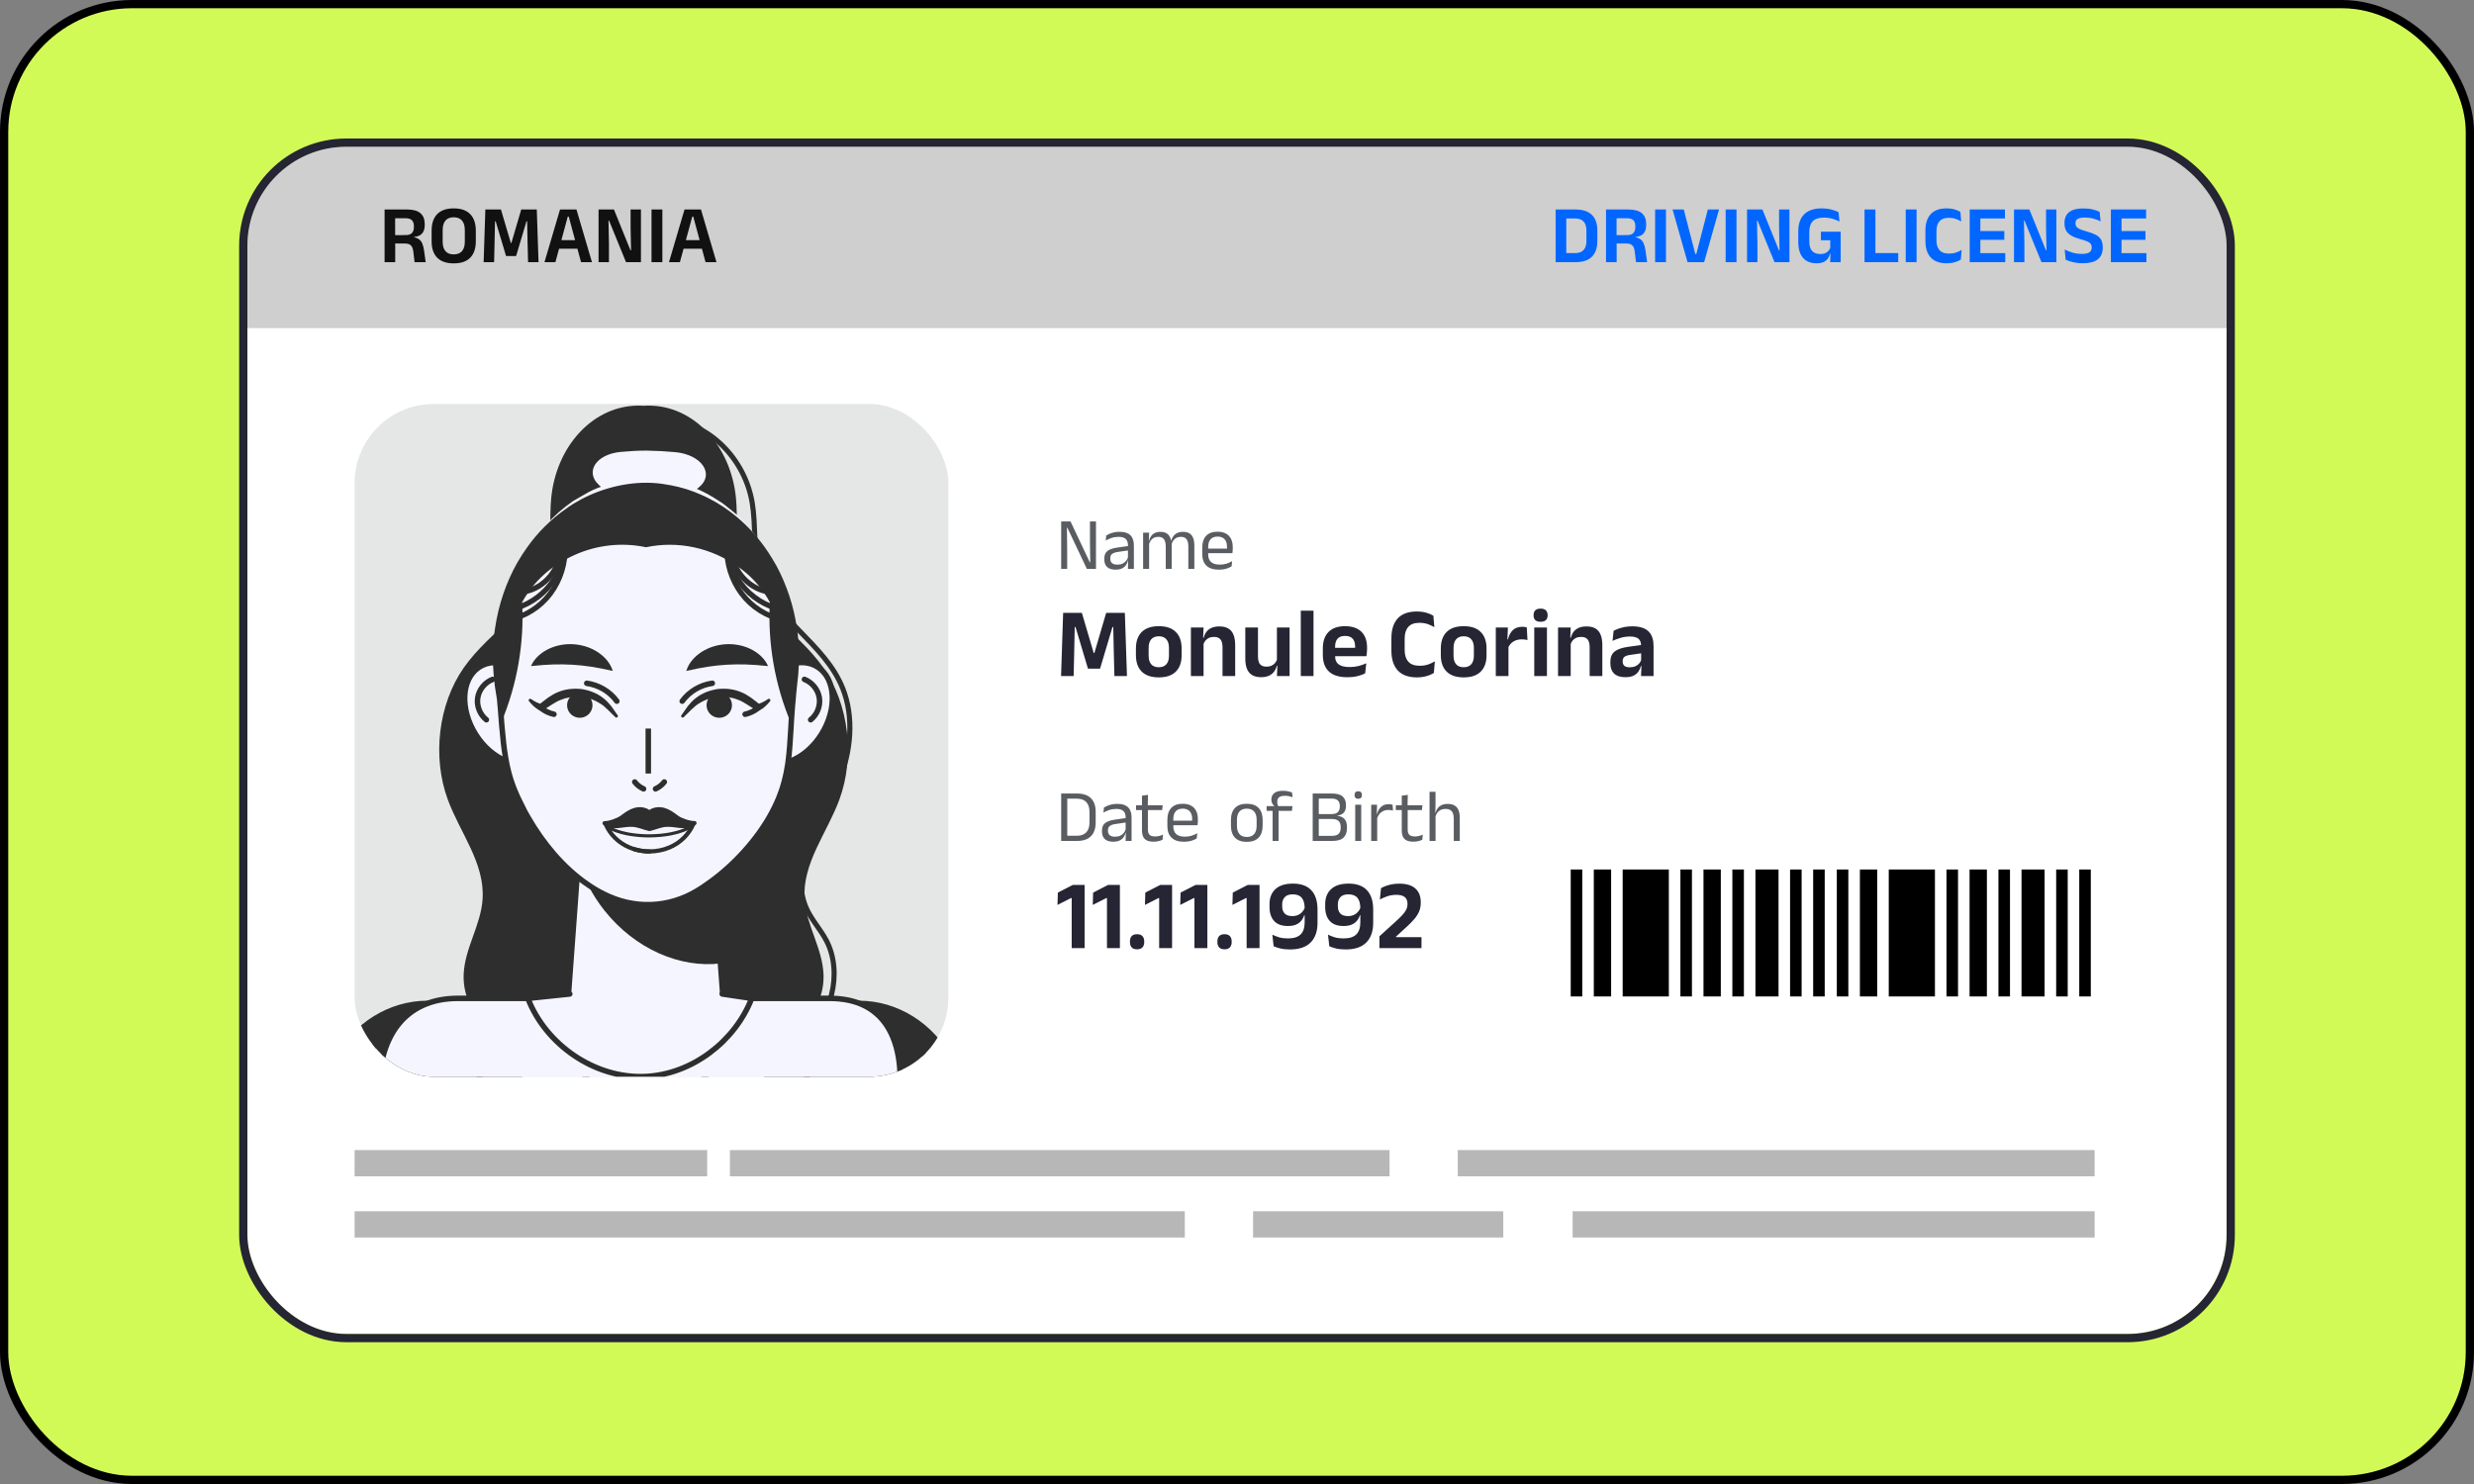 <svg width="300" height="180" viewBox="0 0 300 180" fill="none" xmlns="http://www.w3.org/2000/svg">
<rect x="0" y="0" width="300" height="180" fill="#808080" stroke="none"/>
<rect x="0.5" y="0.5" width="299" height="179" rx="15.5" fill="#D2FA57"/>
<rect x="0.5" y="0.5" width="299" height="179" rx="15.5" stroke="black"/>
<g clip-path="url(#clip0_24991_21860)">
<rect x="30" y="17.8" width="240" height="144" rx="12" fill="white"/>
<rect width="240" height="22" transform="translate(30 17.8)" fill="#CFCFCF"/>
<path d="M50.27 31.8L50.125 30.555C50.102 30.332 50.055 30.145 49.985 29.995C49.915 29.845 49.81 29.732 49.67 29.655C49.53 29.575 49.337 29.535 49.09 29.535L47.545 29.53V28.52L49.17 28.515C49.533 28.515 49.793 28.432 49.95 28.265C50.11 28.095 50.19 27.853 50.19 27.54V27.42C50.19 27.11 50.11 26.875 49.95 26.715C49.793 26.552 49.53 26.47 49.16 26.47H47.53V25.41H49.345C50.095 25.41 50.642 25.562 50.985 25.865C51.332 26.168 51.505 26.6 51.505 27.16V27.3C51.505 27.72 51.403 28.053 51.2 28.3C50.997 28.547 50.673 28.693 50.23 28.74V28.92L49.865 28.74C50.245 28.767 50.538 28.847 50.745 28.98C50.955 29.113 51.108 29.298 51.205 29.535C51.302 29.768 51.375 30.058 51.425 30.405L51.62 31.8H50.27ZM46.635 31.8V25.41H47.915V28.88L47.925 29.365V31.8H46.635ZM55.018 31.945C54.135 31.945 53.467 31.715 53.013 31.255C52.563 30.792 52.338 30.13 52.338 29.27V27.97C52.338 27.107 52.563 26.442 53.013 25.975C53.467 25.508 54.135 25.275 55.018 25.275C55.901 25.275 56.568 25.508 57.018 25.975C57.471 26.442 57.698 27.107 57.698 27.97V29.27C57.698 30.13 57.473 30.792 57.023 31.255C56.573 31.715 55.905 31.945 55.018 31.945ZM55.018 30.855C55.468 30.855 55.805 30.722 56.028 30.455C56.252 30.188 56.363 29.813 56.363 29.33V27.91C56.363 27.41 56.252 27.027 56.028 26.76C55.805 26.49 55.468 26.355 55.018 26.355C54.572 26.355 54.236 26.49 54.013 26.76C53.79 27.027 53.678 27.41 53.678 27.91V29.33C53.678 29.813 53.79 30.188 54.013 30.455C54.236 30.722 54.572 30.855 55.018 30.855ZM58.645 31.8L58.855 25.41H60.745L61.945 29.475H62.01L63.205 25.41H65.09L65.305 31.8H64.035L63.975 29.5L63.92 26.845H63.84L62.585 31.055H61.365L60.105 26.845H60.025L59.97 29.505L59.915 31.8H58.645ZM66.023 31.8L67.908 25.41H69.903L71.783 31.8H70.458L68.968 26.275H68.848L67.348 31.8H66.023ZM67.453 30.17V29.125H70.343V30.17H67.453ZM74.447 25.41L76.457 30.37H76.522L76.467 27.645V25.41H77.722V31.8H75.912L73.852 26.75H73.787L73.842 29.56V31.8H72.582V25.41H74.447ZM80.318 31.8H79.003V25.41H80.318V31.8ZM81.121 31.8L83.006 25.41H85.001L86.881 31.8H85.556L84.066 26.275H83.946L82.446 31.8H81.121ZM82.551 30.17V29.125H85.441V30.17H82.551Z" fill="#111111"/>
<g clip-path="url(#clip1_24991_21860)">
<rect x="43" y="49" width="72" height="81.6" rx="9.6" fill="#E5E6E6"/>
<path d="M99.863 81.016C96.642 76.393 91.069 73.665 89.728 67.932C89.156 65.488 89.489 62.889 89.24 60.372C88.638 54.287 84.435 49.511 79.175 49.214C79.073 49.209 78.969 49.205 78.865 49.203C78.591 49.196 78.317 49.203 78.042 49.219C77.767 49.203 77.492 49.196 77.218 49.203C77.115 49.205 77.012 49.209 76.908 49.214C71.649 49.511 67.446 54.287 66.844 60.372C66.594 62.889 66.928 65.488 66.356 67.932C65.015 73.665 59.442 76.393 56.22 81.016C53.159 85.409 52.391 91.787 54.298 96.98C55.788 101.041 58.812 104.679 58.518 109.077C58.307 112.238 56.361 114.998 56.224 118.165C56.041 122.391 59.46 126.105 63.108 126.401C66.755 126.697 89.329 126.697 92.976 126.401C96.623 126.105 100.043 122.391 99.86 118.165C99.722 114.998 97.777 112.238 97.566 109.077C97.272 104.679 100.296 101.041 101.786 96.98C103.692 91.787 102.924 85.409 99.863 81.016Z" fill="#2E2E2E"/>
<path d="M79.666 50.99C84.916 50.405 90.22 54.997 91.216 60.993C91.666 63.705 91.332 66.572 92.052 69.206C93.676 75.153 99.95 77.847 102.199 83.516C103.581 86.999 103.195 91.183 101.754 94.634C100.313 98.085 97.921 100.892 95.334 103.285" stroke="#2E2E2E" stroke-width="0.616" stroke-miterlimit="10" stroke-linecap="round" stroke-linejoin="round"/>
<path d="M84.405 69.504C92.569 78.128 97.316 90.924 97.097 103.712C97.061 105.811 96.914 108.009 97.675 109.914C98.293 111.46 99.443 112.633 100.209 114.089C102.264 117.995 100.797 123.783 97.244 125.787" stroke="#2E2E2E" stroke-width="0.616" stroke-miterlimit="10" stroke-linecap="round" stroke-linejoin="round"/>
<path d="M74.409 60.466L72.629 58.826C70.891 57.226 72.289 55.086 75.282 54.813C76.39 54.712 77.493 54.647 78.439 54.658C79.597 54.673 80.761 54.736 81.907 54.845C85.12 55.155 86.692 57.541 84.753 59.104L82.723 60.744C81.934 61.381 80.695 61.739 79.378 61.712L77.897 61.68C76.508 61.651 75.203 61.196 74.409 60.466Z" fill="#F5F5FF"/>
<path d="M65.622 64.386C66.486 63.273 67.521 62.27 68.64 61.401C68.924 61.179 69.216 60.967 69.51 60.763L70.443 60.225L71.38 59.688C71.7 59.522 72.029 59.374 72.362 59.233C73.7 58.696 75.107 58.295 76.552 58.126C77.995 57.949 79.472 57.964 80.912 58.248L80.88 58.245C82.043 58.426 83.113 58.73 84.175 59.156C85.226 59.577 86.217 60.123 87.159 60.749C87.651 61.032 88.07 61.396 88.508 61.744C88.943 62.092 89.388 62.43 89.771 62.838C90.554 63.63 91.278 64.475 91.89 65.394C91.147 64.577 90.373 63.796 89.524 63.103C89.106 62.751 88.657 62.437 88.208 62.124C87.761 61.811 87.323 61.475 86.836 61.236C85.9 60.698 84.914 60.231 83.903 59.848C82.897 59.485 81.815 59.209 80.788 59.05L80.756 59.045C78.055 58.565 75.218 58.93 72.617 59.877C72.29 59.992 71.965 60.114 71.648 60.256L70.715 60.72L69.779 61.187C69.483 61.368 69.19 61.554 68.906 61.749C67.719 62.511 66.639 63.402 65.622 64.386Z" fill="#F5F5FF"/>
<path d="M87.883 123.854C88.068 129.341 83.713 133.898 78.283 133.898C72.963 133.898 68.684 129.532 68.684 124.178C68.684 124.07 68.684 123.953 68.692 123.854L69.758 109.352L69.892 107.484L70.127 104.321L70.563 98.469H86.003L86.692 107.816L86.851 109.858L87.363 116.856L87.883 123.854Z" fill="#F5F5FF"/>
<path d="M87.883 123.854C88.068 129.341 83.713 133.898 78.283 133.898C72.963 133.898 68.684 129.532 68.684 124.178C68.684 124.07 68.684 123.953 68.692 123.854L69.758 109.352L69.892 107.484L70.127 104.321L70.563 98.469H86.003L86.692 107.816L86.851 109.858L87.363 116.856L87.883 123.854Z" stroke="#2E2E2E" stroke-width="0.667" stroke-miterlimit="10"/>
<path d="M87.363 116.856C82.496 117.446 77.008 115.13 73.29 110.431C71.78 108.53 70.731 106.437 70.127 104.321L70.563 98.469H86.003L86.691 107.815L86.851 109.857L87.363 116.856Z" fill="#2E2E2E"/>
<path d="M91.735 83.931C89.795 87.013 89.983 90.664 92.153 92.085C94.324 93.507 97.657 92.161 99.597 89.079C101.537 85.997 101.35 82.347 99.179 80.925C97.007 79.503 93.675 80.849 91.735 83.931Z" fill="#F5F5FF"/>
<path d="M91.735 83.931C89.795 87.013 89.983 90.664 92.153 92.085C94.324 93.507 97.657 92.161 99.597 89.079C101.537 85.997 101.35 82.347 99.179 80.925C97.007 79.503 93.675 80.849 91.735 83.931Z" stroke="#2E2E2E" stroke-width="0.667" stroke-miterlimit="10"/>
<path d="M97.545 82.404C98.485 82.767 99.2 83.65 99.352 84.637C99.504 85.625 99.089 86.678 98.301 87.303" stroke="#2E2E2E" stroke-width="0.667" stroke-miterlimit="10" stroke-linecap="round" stroke-linejoin="round"/>
<path d="M65.547 83.931C67.487 87.013 67.299 90.664 65.128 92.085C62.957 93.507 59.624 92.161 57.684 89.079C55.745 85.997 55.932 82.347 58.103 80.925C60.275 79.503 63.607 80.849 65.547 83.931Z" fill="#F5F5FF"/>
<path d="M65.547 83.931C67.487 87.013 67.299 90.664 65.128 92.085C62.957 93.507 59.624 92.161 57.684 89.079C55.745 85.997 55.932 82.347 58.103 80.925C60.275 79.503 63.607 80.849 65.547 83.931Z" stroke="#2E2E2E" stroke-width="0.667" stroke-miterlimit="10"/>
<path d="M59.737 82.404C58.796 82.767 58.081 83.65 57.929 84.637C57.778 85.625 58.193 86.678 58.981 87.303" stroke="#2E2E2E" stroke-width="0.667" stroke-miterlimit="10" stroke-linecap="round" stroke-linejoin="round"/>
<path d="M96.56 79.667C96.56 79.958 96.56 80.24 96.543 80.514C96.509 81.344 96.442 82.182 96.333 82.996L96.216 84.158L96.165 84.788L96.132 85.162L96.081 85.702C96.031 86.258 95.997 86.806 95.964 87.354C95.955 87.496 95.947 87.628 95.939 87.769C95.922 87.977 95.913 88.184 95.905 88.392C95.821 89.769 95.746 91.139 95.561 92.5C95.561 92.525 95.553 92.551 95.553 92.567C95.511 92.825 95.469 93.09 95.418 93.347C95.368 93.629 95.326 93.903 95.251 94.177C95.158 94.592 95.049 95 94.923 95.422C94.881 95.572 94.831 95.713 94.781 95.871C94.68 96.169 94.562 96.476 94.437 96.784C94.109 97.59 93.715 98.369 93.27 99.15C91.391 102.387 88.512 105.359 85.634 107.326C85.626 107.352 85.6 107.359 85.592 107.359C85.24 107.608 84.887 107.833 84.543 108.041C81.027 110.165 76.873 110.281 73.231 108.447C72.476 108.074 71.755 107.641 71.05 107.127C71.041 107.127 71.025 107.127 71.016 107.111C68.23 105.143 65.839 102.287 64.035 99.15C63.9 98.925 63.783 98.709 63.657 98.485C63.598 98.369 63.539 98.245 63.481 98.128C63.38 97.938 63.288 97.731 63.179 97.523C62.893 96.983 62.642 96.419 62.415 95.871C62.356 95.713 62.281 95.563 62.23 95.406C61.383 93.198 61.081 90.732 60.879 88.3C60.854 88.059 60.837 87.811 60.812 87.562C60.812 87.429 60.795 87.295 60.787 87.163C60.754 86.74 60.72 86.308 60.686 85.892L60.586 84.755C60.561 84.631 60.544 84.506 60.527 84.39C60.493 84.25 60.477 84.116 60.46 83.975C60.368 83.46 60.3 82.937 60.25 82.398C60.225 82.157 60.2 81.908 60.183 81.659C60.133 81.011 60.107 80.347 60.107 79.667C60.107 79.592 60.107 79.51 60.116 79.426C60.116 78.846 60.141 78.265 60.191 77.699C60.225 77.21 60.284 76.728 60.359 76.263C60.779 73.384 61.71 70.702 63.053 68.352C63.397 67.763 63.758 67.198 64.144 66.651C65.436 64.816 67.022 63.239 68.793 62.003C68.918 61.903 69.053 61.811 69.178 61.729C69.338 61.621 69.497 61.512 69.657 61.413C70.286 61.032 70.932 60.682 71.595 60.384C74.415 59.113 77.771 58.532 80.834 59.113C80.985 59.131 81.136 59.164 81.287 59.188C82.554 59.429 83.763 59.802 84.912 60.325C85.282 60.484 85.642 60.658 85.995 60.848C86.507 61.114 87.002 61.404 87.489 61.729C87.522 61.753 87.572 61.786 87.606 61.811C88.126 62.16 88.621 62.526 89.108 62.933C90.543 64.127 91.819 65.564 92.884 67.182C93.161 67.597 93.421 68.021 93.665 68.452C93.749 68.577 93.807 68.701 93.891 68.842C95.066 71.058 95.913 73.54 96.299 76.205C96.299 76.223 96.316 76.238 96.316 76.263C96.383 76.728 96.434 77.21 96.476 77.699C96.526 78.265 96.551 78.846 96.551 79.426C96.56 79.51 96.56 79.592 96.56 79.667Z" fill="#F5F5FF"/>
<path d="M96.56 79.667C96.56 79.958 96.56 80.24 96.543 80.514C96.509 81.344 96.442 82.182 96.333 82.996L96.216 84.158L96.165 84.788L96.132 85.162L96.081 85.702C96.031 86.258 95.997 86.806 95.964 87.354C95.955 87.496 95.947 87.628 95.939 87.769C95.922 87.977 95.913 88.184 95.905 88.392C95.821 89.769 95.746 91.139 95.561 92.5C95.561 92.525 95.553 92.551 95.553 92.567C95.511 92.825 95.469 93.09 95.418 93.347C95.368 93.629 95.326 93.903 95.251 94.177C95.158 94.592 95.049 95 94.923 95.422C94.881 95.572 94.831 95.713 94.781 95.871C94.68 96.169 94.562 96.476 94.437 96.784C94.109 97.59 93.715 98.369 93.27 99.15C91.391 102.387 88.512 105.359 85.634 107.326C85.626 107.352 85.6 107.359 85.592 107.359C85.24 107.608 84.887 107.833 84.543 108.041C81.027 110.165 76.873 110.281 73.231 108.447C72.476 108.074 71.755 107.641 71.05 107.127C71.041 107.127 71.025 107.127 71.016 107.111C68.23 105.143 65.839 102.287 64.035 99.15C63.9 98.925 63.783 98.709 63.657 98.485C63.598 98.369 63.539 98.245 63.481 98.128C63.38 97.938 63.288 97.731 63.179 97.523C62.893 96.983 62.642 96.419 62.415 95.871C62.356 95.713 62.281 95.563 62.23 95.406C61.383 93.198 61.081 90.732 60.879 88.3C60.854 88.059 60.837 87.811 60.812 87.562C60.812 87.429 60.795 87.295 60.787 87.163C60.754 86.74 60.72 86.308 60.686 85.892L60.586 84.755C60.561 84.631 60.544 84.506 60.527 84.39C60.493 84.25 60.477 84.116 60.46 83.975C60.368 83.46 60.3 82.937 60.25 82.398C60.225 82.157 60.2 81.908 60.183 81.659C60.133 81.011 60.107 80.347 60.107 79.667C60.107 79.592 60.107 79.51 60.116 79.426C60.116 78.846 60.141 78.265 60.191 77.699C60.225 77.21 60.284 76.728 60.359 76.263C60.779 73.384 61.71 70.702 63.053 68.352C63.397 67.763 63.758 67.198 64.144 66.651C65.436 64.816 67.022 63.239 68.793 62.003C68.918 61.903 69.053 61.811 69.178 61.729C69.338 61.621 69.497 61.512 69.657 61.413C70.286 61.032 70.932 60.682 71.595 60.384C74.415 59.113 77.771 58.532 80.834 59.113C80.985 59.131 81.136 59.164 81.287 59.188C82.554 59.429 83.763 59.802 84.912 60.325C85.282 60.484 85.642 60.658 85.995 60.848C86.507 61.114 87.002 61.404 87.489 61.729C87.522 61.753 87.572 61.786 87.606 61.811C88.126 62.16 88.621 62.526 89.108 62.933C90.543 64.127 91.819 65.564 92.884 67.182C93.161 67.597 93.421 68.021 93.665 68.452C93.749 68.577 93.807 68.701 93.891 68.842C95.066 71.058 95.913 73.54 96.299 76.205C96.299 76.223 96.316 76.238 96.316 76.263C96.383 76.728 96.434 77.21 96.476 77.699C96.526 78.265 96.551 78.846 96.551 79.426C96.56 79.51 96.56 79.592 96.56 79.667Z" stroke="#2E2E2E" stroke-width="0.667" stroke-miterlimit="10"/>
<path d="M96.56 79.667C96.56 79.958 96.56 80.239 96.543 80.514C96.509 81.344 96.442 82.182 96.333 82.996L96.216 84.157L96.165 84.788L96.132 85.162L96.081 85.702C96.031 86.258 95.997 86.806 95.964 87.354C95.955 87.495 95.947 87.628 95.939 87.769C93.975 83.137 93.077 78.064 93.354 73.051C91.928 70.445 89.788 68.593 87.061 67.348C85.223 66.509 83.226 66.078 81.212 66.078C80.247 66.078 79.282 66.177 78.334 66.377C75.397 65.754 72.325 66.103 69.598 67.348C66.879 68.593 64.74 70.445 63.313 73.051C63.59 77.99 62.717 82.987 60.812 87.562C60.812 87.429 60.795 87.295 60.787 87.162C60.754 86.74 60.72 86.308 60.686 85.892L60.586 84.755C60.561 84.631 60.544 84.506 60.527 84.39C60.493 84.25 60.477 84.116 60.46 83.975C60.368 83.46 60.3 82.937 60.25 82.398C60.225 82.157 60.2 81.908 60.183 81.659C60.133 81.011 60.107 80.347 60.107 79.667C60.107 79.592 60.107 79.51 60.116 79.426C60.116 78.846 60.141 78.264 60.191 77.699C60.225 77.21 60.284 76.728 60.359 76.263C60.779 73.383 61.71 70.701 63.053 68.352C63.397 67.763 63.758 67.198 64.144 66.65C65.436 64.816 67.022 63.239 68.793 62.003C68.918 61.903 69.053 61.811 69.178 61.729C69.338 61.621 69.497 61.512 69.657 61.413C70.286 61.032 70.932 60.682 71.595 60.384C74.415 59.113 77.771 58.532 80.834 59.113C80.985 59.13 81.136 59.164 81.287 59.188C82.554 59.429 83.763 59.802 84.912 60.325C85.282 60.484 85.642 60.658 85.995 60.848C86.507 61.114 87.002 61.404 87.489 61.729C87.522 61.753 87.572 61.786 87.606 61.811C88.126 62.16 88.621 62.526 89.108 62.932C90.543 64.127 91.819 65.564 92.884 67.182C93.161 67.597 93.421 68.021 93.665 68.452C93.749 68.577 93.807 68.701 93.891 68.842C95.066 71.058 95.913 73.54 96.299 76.205C96.299 76.222 96.316 76.238 96.316 76.263C96.383 76.728 96.434 77.21 96.476 77.699C96.526 78.264 96.551 78.846 96.551 79.426C96.56 79.51 96.56 79.592 96.56 79.667Z" fill="#2E2E2E"/>
<path d="M88.731 67.166C89.063 69.541 91.056 71.551 93.339 71.807" stroke="#2E2E2E" stroke-width="0.643" stroke-miterlimit="10" stroke-linecap="round" stroke-linejoin="round"/>
<path d="M88.047 65.775C88.136 67.845 88.96 69.872 90.321 71.377C91.683 72.882 93.571 73.851 95.543 74.058" stroke="#2E2E2E" stroke-width="0.643" stroke-miterlimit="10" stroke-linecap="round" stroke-linejoin="round"/>
<path d="M88.153 66.994C88.242 69.064 89.065 71.091 90.427 72.595C91.789 74.101 93.678 75.071 95.649 75.277" stroke="#2E2E2E" stroke-width="0.643" stroke-miterlimit="10" stroke-linecap="round" stroke-linejoin="round"/>
<path d="M67.933 67.166C67.601 69.541 65.607 71.551 63.325 71.807" stroke="#2E2E2E" stroke-width="0.643" stroke-miterlimit="10" stroke-linecap="round" stroke-linejoin="round"/>
<path d="M68.616 65.775C68.527 67.845 67.704 69.872 66.343 71.377C64.98 72.882 63.091 73.851 61.121 74.058" stroke="#2E2E2E" stroke-width="0.643" stroke-miterlimit="10" stroke-linecap="round" stroke-linejoin="round"/>
<path d="M68.51 66.994C68.421 69.064 67.598 71.091 66.237 72.595C64.875 74.101 62.986 75.071 61.015 75.277" stroke="#2E2E2E" stroke-width="0.643" stroke-miterlimit="10" stroke-linecap="round" stroke-linejoin="round"/>
<path d="M83.22 81.381C83.517 80.394 84.242 79.611 85.097 79.061C85.96 78.515 86.973 78.203 87.999 78.141C89.024 78.078 90.069 78.267 90.992 78.707C91.908 79.15 92.723 79.843 93.136 80.791C92.107 80.69 91.277 80.618 90.469 80.596C89.667 80.569 88.908 80.584 88.15 80.626C87.391 80.671 86.635 80.746 85.842 80.868C85.042 80.985 84.226 81.156 83.22 81.381Z" fill="#2E2E2E"/>
<path d="M74.305 81.381C73.299 81.156 72.483 80.985 71.683 80.868C70.89 80.746 70.134 80.671 69.376 80.626C68.617 80.584 67.858 80.569 67.056 80.596C66.248 80.618 65.418 80.69 64.39 80.791C64.802 79.843 65.617 79.15 66.533 78.707C67.456 78.267 68.501 78.078 69.526 78.141C70.552 78.203 71.566 78.515 72.428 79.061C73.283 79.611 74.008 80.394 74.305 81.381Z" fill="#2E2E2E"/>
<path d="M82.626 86.757C82.871 86.391 83.13 86.038 83.385 85.677C83.675 85.316 83.989 84.961 84.369 84.678C85.108 84.081 86.035 83.736 86.98 83.581C87.934 83.471 88.927 83.564 89.821 83.933C90.272 84.105 90.686 84.36 91.078 84.628C91.426 84.897 91.781 85.156 92.122 85.435L91.879 85.359C91.864 85.382 91.997 85.368 92.1 85.331C92.21 85.296 92.329 85.247 92.444 85.191C92.677 85.079 92.914 84.942 93.122 84.797L93.131 84.79C93.213 84.732 93.328 84.751 93.387 84.833C93.435 84.901 93.43 84.989 93.382 85.05C93.198 85.283 93.004 85.484 92.788 85.683C92.679 85.78 92.564 85.876 92.433 85.966C92.293 86.051 92.171 86.153 91.88 86.191C91.811 86.196 91.745 86.18 91.69 86.147L91.635 86.115C91.257 85.888 90.892 85.643 90.519 85.407C90.176 85.193 89.831 84.991 89.45 84.862C88.707 84.569 87.894 84.462 87.093 84.536C86.294 84.605 85.501 84.86 84.812 85.296C84.454 85.498 84.148 85.776 83.847 86.061C83.534 86.368 83.229 86.688 82.906 86.989C82.833 87.059 82.716 87.055 82.646 86.982C82.586 86.92 82.579 86.826 82.626 86.757Z" fill="#2E2E2E"/>
<path d="M85.68 85.428C85.741 84.587 86.48 83.955 87.33 84.015C88.18 84.076 88.819 84.807 88.758 85.648C88.697 86.488 87.958 87.12 87.108 87.061C86.258 87 85.619 86.27 85.68 85.428Z" fill="#2E2E2E"/>
<path d="M90.354 86.636C90.921 86.511 91.459 86.256 91.913 85.896" stroke="#2E2E2E" stroke-width="0.667" stroke-miterlimit="10" stroke-linecap="round" stroke-linejoin="round"/>
<path d="M82.725 85.047C83.58 83.877 84.931 83.075 86.376 82.878" stroke="#2E2E2E" stroke-width="0.667" stroke-miterlimit="10" stroke-linecap="round" stroke-linejoin="round"/>
<path d="M74.619 86.989C74.296 86.688 73.992 86.368 73.678 86.061C73.377 85.776 73.071 85.498 72.713 85.297C72.024 84.86 71.231 84.605 70.431 84.536C69.632 84.463 68.818 84.569 68.075 84.862C67.694 84.991 67.349 85.193 67.006 85.407C66.633 85.643 66.269 85.889 65.889 86.114L65.835 86.147C65.776 86.182 65.71 86.197 65.646 86.192H65.645C65.355 86.153 65.232 86.051 65.092 85.966C64.961 85.875 64.847 85.78 64.738 85.683C64.521 85.484 64.328 85.283 64.144 85.05C64.081 84.971 64.095 84.858 64.175 84.794C64.24 84.745 64.33 84.745 64.395 84.79L64.404 84.796C64.611 84.942 64.849 85.078 65.08 85.191C65.197 85.246 65.315 85.296 65.426 85.332C65.528 85.368 65.662 85.381 65.646 85.359L65.403 85.435C65.744 85.156 66.1 84.897 66.447 84.628C66.838 84.36 67.253 84.104 67.704 83.932C68.599 83.564 69.591 83.471 70.545 83.581C71.49 83.736 72.418 84.082 73.156 84.678C73.535 84.961 73.85 85.316 74.141 85.677C74.396 86.038 74.655 86.39 74.899 86.758C74.955 86.841 74.932 86.954 74.847 87.009C74.774 87.057 74.679 87.046 74.619 86.989Z" fill="#2E2E2E"/>
<path d="M71.845 85.428C71.784 84.587 71.046 83.955 70.195 84.015C69.345 84.076 68.706 84.807 68.767 85.648C68.829 86.488 69.567 87.12 70.417 87.061C71.267 87 71.906 86.27 71.845 85.428Z" fill="#2E2E2E"/>
<path d="M67.171 86.636C66.604 86.511 66.066 86.256 65.612 85.896" stroke="#2E2E2E" stroke-width="0.667" stroke-miterlimit="10" stroke-linecap="round" stroke-linejoin="round"/>
<path d="M74.8 85.047C73.946 83.877 72.595 83.075 71.149 82.878" stroke="#2E2E2E" stroke-width="0.667" stroke-miterlimit="10" stroke-linecap="round" stroke-linejoin="round"/>
<path d="M79.487 95.684C79.906 95.498 80.276 95.209 80.556 94.848" stroke="#2E2E2E" stroke-width="0.667" stroke-miterlimit="10" stroke-linecap="round" stroke-linejoin="round"/>
<path d="M78.039 95.684C77.619 95.498 77.249 95.209 76.969 94.848" stroke="#2E2E2E" stroke-width="0.667" stroke-miterlimit="10" stroke-linecap="round" stroke-linejoin="round"/>
<path d="M78.612 88.365V93.821V88.365Z" fill="#F5F5FF"/>
<path d="M78.612 88.365V93.821" stroke="#2E2E2E" stroke-width="0.667" stroke-miterlimit="10"/>
<path d="M84.212 99.833L84.061 99.978L84.053 99.985C83.558 100.229 82.962 100.229 82.4 100.168C81.838 100.107 81.267 99.993 80.705 100.046C80.025 100.107 79.412 100.397 78.758 100.548H78.75C78.087 100.397 77.474 100.107 76.803 100.046C76.232 99.993 75.67 100.107 75.108 100.168C74.546 100.229 73.941 100.229 73.446 99.978L73.312 99.848C73.883 99.871 74.923 99.482 75.334 99.193L75.519 99.064C75.964 98.737 76.425 98.394 77.004 98.234C77.566 98.074 78.322 98.157 78.741 98.576C79.169 98.157 79.924 98.074 80.487 98.234C81.066 98.394 81.527 98.737 81.972 99.064L82.156 99.201C82.576 99.491 83.642 99.863 84.212 99.833Z" fill="#2E2E2E"/>
<path d="M76.929 103.016C77.022 103.047 77.122 103.07 77.215 103.084C77.517 103.169 77.835 103.222 78.146 103.244C78.238 103.26 78.331 103.26 78.423 103.268C78.49 103.268 78.566 103.275 78.633 103.275H78.758H78.784" stroke="#2E2E2E" stroke-width="0.508" stroke-miterlimit="10" stroke-linecap="round" stroke-linejoin="round"/>
<path d="M84.053 99.985C83.516 101.212 82.51 102.231 81.184 102.787C80.437 103.108 79.606 103.267 78.784 103.274H78.758H78.633C78.566 103.274 78.49 103.267 78.423 103.267C78.331 103.26 78.238 103.252 78.146 103.245C77.835 103.214 77.517 103.16 77.215 103.084C76.904 103.009 76.602 102.908 76.317 102.787C74.999 102.231 73.975 101.203 73.447 99.978M84.053 99.985C83.558 100.229 82.963 100.229 82.4 100.168C81.838 100.107 81.267 99.993 80.705 100.046C80.026 100.107 79.413 100.397 78.758 100.549H78.75C78.087 100.397 77.475 100.107 76.803 100.046C76.233 99.993 75.671 100.107 75.108 100.168C74.546 100.229 73.942 100.229 73.447 99.978M84.053 99.985L84.062 99.978L84.213 99.832C83.642 99.864 82.577 99.49 82.157 99.201L81.972 99.064C81.528 98.737 81.066 98.394 80.487 98.234C79.925 98.074 79.17 98.158 78.742 98.576C78.322 98.158 77.567 98.074 77.005 98.234C76.426 98.394 75.964 98.737 75.519 99.064L75.335 99.193C74.924 99.483 73.883 99.87 73.312 99.848L73.447 99.978" stroke="#2E2E2E" stroke-width="0.508" stroke-miterlimit="10" stroke-linecap="round" stroke-linejoin="round"/>
<path d="M83.968 100.158C83.343 100.58 82.453 100.925 81.367 101.136C80.551 101.299 79.644 101.38 78.746 101.384H78.718H78.582C78.508 101.384 78.425 101.38 78.352 101.38C78.251 101.376 78.15 101.372 78.05 101.369C77.711 101.352 77.362 101.325 77.033 101.286C76.694 101.248 76.363 101.198 76.052 101.136C75.076 100.944 74.248 100.643 73.636 100.275" stroke="#2E2E2E" stroke-width="0.379" stroke-miterlimit="10" stroke-linecap="round" stroke-linejoin="round"/>
<path d="M25 176.2C25.025 176.117 25.059 176.043 25.084 175.959L34.163 150.301L36.144 144.706L40.138 133.416C41.405 129.822 44.099 127.199 47.178 126.129C48.177 125.78 49.218 125.597 50.258 125.597C51.215 125.597 52.171 125.754 53.111 126.078C58.465 127.937 60.865 134.578 58.339 140.548L53.136 152.8L51.248 157.24L49.713 160.86L43.193 176.2" fill="#F5F5FF"/>
<path d="M25 176.2C25.025 176.117 25.059 176.043 25.084 175.959L34.163 150.301L36.144 144.706L40.138 133.416C41.405 129.822 44.099 127.199 47.178 126.129C48.177 125.78 49.218 125.597 50.258 125.597C51.215 125.597 52.171 125.754 53.111 126.078C58.465 127.937 60.865 134.578 58.339 140.548L53.136 152.8L51.248 157.24L49.713 160.86L43.193 176.2" stroke="#2E2E2E" stroke-width="0.667" stroke-miterlimit="10"/>
<path d="M30.55 145.091C31.81 143.518 37.779 144.509 44.296 147.411C51.112 150.455 55.946 154.45 55.078 156.34C55.058 156.382 55.037 156.411 55.006 156.453L55.078 156.484L62.608 139.022C65.561 132.168 62.37 124.352 55.657 122.033C54.387 121.593 53.095 121.379 51.805 121.379C47.209 121.379 42.799 124.076 40.537 128.448L30.55 145.091Z" fill="#2E2E2E"/>
<path d="M112.807 176.2L105.893 159.938L104.752 157.24L102.864 152.8L101.613 149.861L99.49 144.847L97.661 140.548C95.127 134.578 97.535 127.937 102.889 126.078C103.82 125.754 104.785 125.597 105.734 125.597C106.581 125.597 107.42 125.721 108.243 125.954C111.557 126.875 114.511 129.606 115.862 133.416L119.856 144.706L121.837 150.301L130.916 175.959C130.941 176.043 130.975 176.117 131 176.2" fill="#F5F5FF"/>
<path d="M112.807 176.2L105.893 159.938L104.752 157.24L102.864 152.8L101.613 149.861L99.49 144.847L97.661 140.548C95.127 134.578 97.535 127.937 102.889 126.078C103.82 125.754 104.785 125.597 105.734 125.597C106.581 125.597 107.42 125.721 108.243 125.954C111.557 126.875 114.511 129.606 115.862 133.416L119.856 144.706L121.837 150.301L130.916 175.959C130.941 176.043 130.975 176.117 131 176.2" stroke="#2E2E2E" stroke-width="0.667" stroke-miterlimit="10"/>
<path d="M125.448 145.091C124.188 143.518 118.219 144.509 111.702 147.411C104.886 150.455 100.052 154.45 100.92 156.34C100.94 156.382 100.961 156.411 100.992 156.453L100.92 156.484L93.391 139.022C90.437 132.168 93.629 124.352 100.342 122.033C101.611 121.593 102.903 121.379 104.193 121.379C108.789 121.379 113.199 124.076 115.461 128.448L125.448 145.091Z" fill="#2E2E2E"/>
<path d="M108.449 136.46L106.3 146.621C106.728 147.55 107.064 148.53 107.291 149.552C107.525 150.613 107.651 151.709 107.651 152.838C107.651 154.184 107.475 155.495 107.131 156.741C106.846 157.819 106.443 158.849 105.931 159.811C105.092 161.405 103.984 162.841 102.65 164.045L100.124 176.074H54.668L52.142 163.704C51.228 162.825 50.422 161.82 49.751 160.732C48.954 159.438 48.341 158.019 47.963 156.507C47.67 155.337 47.51 154.109 47.51 152.838C47.51 151.552 47.678 150.298 47.98 149.103C48.173 148.347 48.417 147.617 48.71 146.911L46.579 136.46C45.664 132.608 45.84 128.84 47.217 126.001C48.349 123.644 50.313 121.933 53.166 121.328C53.888 121.178 54.676 121.095 55.524 121.095H100.619C101.459 121.095 102.231 121.178 102.935 121.328C105.637 121.909 107.358 123.56 108.281 125.826C109.464 128.691 109.38 132.535 108.449 136.46Z" fill="#F5F5FF"/>
<path d="M108.449 136.46L106.3 146.621C106.728 147.55 107.064 148.53 107.291 149.552C107.525 150.613 107.651 151.709 107.651 152.838C107.651 154.184 107.475 155.495 107.131 156.741C106.846 157.819 106.443 158.849 105.931 159.811C105.092 161.405 103.984 162.841 102.65 164.045L100.124 176.074H54.668L52.142 163.704C51.228 162.825 50.422 161.82 49.751 160.732C48.954 159.438 48.341 158.019 47.963 156.507C47.67 155.337 47.51 154.109 47.51 152.838C47.51 151.552 47.678 150.298 47.98 149.103C48.173 148.347 48.417 147.617 48.71 146.911L46.579 136.46C45.664 132.608 45.84 128.84 47.217 126.001C48.349 123.644 50.313 121.933 53.166 121.328C53.888 121.178 54.677 121.095 55.524 121.095H100.619C101.459 121.095 102.231 121.178 102.935 121.328C105.637 121.909 107.358 123.56 108.281 125.826C109.464 128.691 109.38 132.535 108.449 136.46Z" stroke="#2E2E2E" stroke-width="0.667" stroke-miterlimit="10" stroke-linecap="round" stroke-linejoin="round"/>
<path d="M87.577 120.564L91.154 121.096C89.123 126.308 83.912 130.334 78.223 130.575C72.114 130.841 66.173 126.706 64.016 121.096L69.091 120.564" fill="#F5F5FF"/>
<path d="M87.577 120.564L91.154 121.096C89.123 126.308 83.912 130.334 78.223 130.575C72.114 130.841 66.173 126.706 64.016 121.096L69.091 120.564" stroke="#2E2E2E" stroke-width="0.667" stroke-miterlimit="10" stroke-linecap="round" stroke-linejoin="round"/>
</g>
<path d="M129.813 63.249L132.149 68.199H132.203L132.171 65.688V63.249H132.9V69H131.793L129.431 64.01H129.377L129.408 66.638V69H128.679V63.249H129.813ZM136.772 69L136.803 67.933L136.776 67.821V66.421L136.781 66.165C136.781 65.808 136.689 65.544 136.506 65.373C136.326 65.202 136.04 65.117 135.647 65.117C135.332 65.117 135.042 65.162 134.778 65.251C134.517 65.341 134.285 65.447 134.081 65.567L134.148 64.945C134.262 64.876 134.397 64.809 134.553 64.743C134.712 64.674 134.892 64.617 135.093 64.572C135.297 64.527 135.521 64.504 135.764 64.504C136.079 64.504 136.346 64.543 136.565 64.621C136.787 64.697 136.965 64.806 137.1 64.95C137.238 65.094 137.339 65.268 137.402 65.472C137.465 65.676 137.496 65.904 137.496 66.156V69H136.772ZM135.26 69.094C134.825 69.094 134.49 68.99 134.256 68.779C134.025 68.567 133.91 68.263 133.91 67.871V67.74C133.91 67.335 134.034 67.034 134.283 66.835C134.535 66.635 134.934 66.495 135.48 66.417L136.871 66.219L136.911 66.75L135.57 66.944C135.234 66.992 134.994 67.074 134.85 67.191C134.706 67.305 134.634 67.475 134.634 67.7V67.772C134.634 68.002 134.705 68.18 134.846 68.302C134.99 68.425 135.204 68.487 135.489 68.487C135.741 68.487 135.957 68.444 136.137 68.356C136.317 68.269 136.463 68.153 136.574 68.005C136.685 67.859 136.76 67.695 136.799 67.515L136.911 68.01H136.772C136.73 68.202 136.65 68.38 136.533 68.546C136.419 68.71 136.259 68.844 136.052 68.946C135.845 69.045 135.581 69.094 135.26 69.094ZM144.099 69V66.251C144.099 66.019 144.069 65.82 144.009 65.652C143.952 65.481 143.856 65.349 143.721 65.256C143.589 65.163 143.411 65.117 143.186 65.117C142.973 65.117 142.788 65.16 142.632 65.247C142.476 65.334 142.35 65.451 142.254 65.598C142.158 65.742 142.091 65.907 142.052 66.093L141.939 65.576H142.029C142.077 65.386 142.158 65.211 142.272 65.049C142.386 64.887 142.541 64.757 142.736 64.657C142.931 64.558 143.172 64.509 143.46 64.509C143.787 64.509 144.05 64.573 144.248 64.703C144.449 64.832 144.596 65.02 144.689 65.269C144.782 65.516 144.828 65.816 144.828 66.169V69H144.099ZM138.614 69V64.608H139.343L139.311 65.661L139.343 65.706V69H138.614ZM141.359 69V66.251C141.359 66.019 141.329 65.82 141.269 65.652C141.212 65.481 141.117 65.349 140.985 65.256C140.853 65.163 140.675 65.117 140.45 65.117C140.234 65.117 140.048 65.16 139.892 65.247C139.736 65.334 139.61 65.453 139.514 65.603C139.418 65.749 139.35 65.918 139.311 66.106L139.176 65.589H139.338C139.383 65.391 139.461 65.211 139.572 65.049C139.683 64.884 139.833 64.754 140.022 64.657C140.214 64.558 140.447 64.509 140.72 64.509C141.125 64.509 141.432 64.614 141.642 64.824C141.855 65.034 141.989 65.34 142.043 65.742C142.058 65.802 142.068 65.868 142.074 65.94C142.08 66.009 142.083 66.078 142.083 66.147V69H141.359ZM147.806 69.099C147.137 69.099 146.633 68.936 146.294 68.609C145.955 68.281 145.786 67.814 145.786 67.204V66.421C145.786 65.803 145.943 65.328 146.258 64.995C146.573 64.659 147.034 64.491 147.64 64.491C148.048 64.491 148.388 64.567 148.661 64.721C148.934 64.871 149.14 65.085 149.278 65.364C149.416 65.643 149.485 65.976 149.485 66.363V66.525C149.485 66.621 149.48 66.717 149.471 66.813C149.465 66.909 149.456 67.004 149.444 67.097H148.774C148.78 66.953 148.783 66.816 148.783 66.687C148.786 66.558 148.787 66.439 148.787 66.332C148.787 66.064 148.744 65.84 148.657 65.656C148.573 65.471 148.445 65.329 148.274 65.234C148.106 65.135 147.895 65.085 147.64 65.085C147.262 65.085 146.978 65.195 146.789 65.413C146.6 65.632 146.506 65.946 146.506 66.354V66.772L146.51 66.862V67.281C146.51 67.464 146.537 67.629 146.591 67.776C146.645 67.923 146.729 68.05 146.843 68.159C146.96 68.263 147.107 68.344 147.284 68.401C147.464 68.456 147.677 68.483 147.923 68.483C148.208 68.483 148.474 68.445 148.72 68.37C148.966 68.295 149.197 68.193 149.413 68.064L149.345 68.694C149.15 68.817 148.924 68.916 148.666 68.991C148.408 69.063 148.121 69.099 147.806 69.099ZM146.168 67.097V66.547H149.291V67.097H146.168Z" fill="#595D62"/>
<path d="M128.666 82L128.918 74.332H131.186L132.626 79.21H132.704L134.138 74.332H136.4L136.658 82H135.134L135.062 79.24L134.996 76.054H134.9L133.394 81.106H131.93L130.418 76.054H130.322L130.256 79.246L130.19 82H128.666ZM140.521 82.162C139.609 82.162 138.917 81.928 138.445 81.46C137.977 80.992 137.743 80.326 137.743 79.462V78.664C137.743 77.796 137.977 77.128 138.445 76.66C138.917 76.188 139.609 75.952 140.521 75.952C141.429 75.952 142.117 76.188 142.585 76.66C143.053 77.128 143.287 77.796 143.287 78.664V79.462C143.287 80.326 143.053 80.992 142.585 81.46C142.121 81.928 141.433 82.162 140.521 82.162ZM140.521 80.932C140.921 80.932 141.225 80.812 141.433 80.572C141.645 80.332 141.751 79.988 141.751 79.54V78.586C141.751 78.13 141.645 77.782 141.433 77.542C141.225 77.298 140.921 77.176 140.521 77.176C140.117 77.176 139.809 77.298 139.597 77.542C139.389 77.782 139.285 78.13 139.285 78.586V79.54C139.285 79.988 139.389 80.332 139.597 80.572C139.809 80.812 140.117 80.932 140.521 80.932ZM148.244 82V78.466C148.244 78.218 148.21 78.004 148.142 77.824C148.078 77.644 147.97 77.504 147.818 77.404C147.666 77.304 147.458 77.254 147.194 77.254C146.962 77.254 146.758 77.296 146.582 77.38C146.41 77.464 146.268 77.578 146.156 77.722C146.048 77.862 145.966 78.022 145.91 78.202L145.67 77.362H145.958C146.022 77.102 146.128 76.868 146.276 76.66C146.428 76.452 146.632 76.288 146.888 76.168C147.148 76.044 147.472 75.982 147.86 75.982C148.312 75.982 148.678 76.068 148.958 76.24C149.238 76.408 149.444 76.66 149.576 76.996C149.712 77.332 149.78 77.748 149.78 78.244V82H148.244ZM144.41 82V76.114H145.946L145.886 77.548L145.946 77.674V82H144.41ZM152.543 76.114V79.654C152.543 79.898 152.575 80.112 152.639 80.296C152.707 80.476 152.817 80.616 152.969 80.716C153.125 80.812 153.333 80.86 153.593 80.86C153.829 80.86 154.033 80.818 154.205 80.734C154.377 80.65 154.519 80.538 154.631 80.398C154.743 80.254 154.825 80.094 154.877 79.918L155.117 80.752H154.829C154.765 81.008 154.657 81.242 154.505 81.454C154.357 81.662 154.153 81.828 153.893 81.952C153.637 82.076 153.315 82.138 152.927 82.138C152.479 82.138 152.113 82.052 151.829 81.88C151.549 81.708 151.341 81.454 151.205 81.118C151.073 80.782 151.007 80.368 151.007 79.876V76.114H152.543ZM156.377 76.114V82H154.847L154.901 80.572L154.841 80.446V76.114H156.377ZM157.735 82V74.068H159.277V82H157.735ZM163.395 82.144C162.387 82.144 161.637 81.912 161.145 81.448C160.653 80.984 160.407 80.312 160.407 79.432V78.664C160.407 77.792 160.637 77.122 161.097 76.654C161.557 76.186 162.225 75.952 163.101 75.952C163.693 75.952 164.187 76.056 164.583 76.264C164.979 76.472 165.275 76.768 165.471 77.152C165.671 77.532 165.771 77.988 165.771 78.52V78.73C165.771 78.874 165.763 79.022 165.747 79.174C165.735 79.322 165.717 79.462 165.693 79.594H164.301C164.313 79.374 164.319 79.166 164.319 78.97C164.323 78.77 164.325 78.59 164.325 78.43C164.325 78.154 164.281 77.92 164.193 77.728C164.105 77.532 163.971 77.384 163.791 77.284C163.611 77.184 163.381 77.134 163.101 77.134C162.689 77.134 162.385 77.248 162.189 77.476C161.993 77.704 161.895 78.028 161.895 78.448V78.994L161.901 79.168V79.63C161.901 79.814 161.929 79.984 161.985 80.14C162.045 80.296 162.143 80.432 162.279 80.548C162.415 80.66 162.595 80.748 162.819 80.812C163.047 80.876 163.331 80.908 163.671 80.908C164.039 80.908 164.389 80.868 164.721 80.788C165.057 80.704 165.375 80.592 165.675 80.452L165.543 81.664C165.275 81.812 164.959 81.928 164.595 82.012C164.235 82.1 163.835 82.144 163.395 82.144ZM161.223 79.594V78.574H165.381V79.594H161.223ZM171.825 82.162C170.785 82.162 170.007 81.88 169.491 81.316C168.979 80.752 168.723 79.95 168.723 78.91V77.398C168.723 76.366 168.979 75.57 169.491 75.01C170.007 74.45 170.783 74.17 171.819 74.17C172.115 74.17 172.385 74.194 172.629 74.242C172.873 74.29 173.093 74.354 173.289 74.434C173.489 74.51 173.663 74.594 173.811 74.686L173.931 76.072C173.695 75.928 173.429 75.804 173.133 75.7C172.837 75.596 172.491 75.544 172.095 75.544C171.503 75.544 171.061 75.71 170.769 76.042C170.477 76.374 170.331 76.842 170.331 77.446V78.85C170.331 79.45 170.479 79.918 170.775 80.254C171.071 80.586 171.529 80.752 172.149 80.752C172.537 80.752 172.881 80.7 173.181 80.596C173.481 80.492 173.751 80.364 173.991 80.212L173.871 81.622C173.727 81.714 173.553 81.802 173.349 81.886C173.145 81.966 172.915 82.032 172.659 82.084C172.407 82.136 172.129 82.162 171.825 82.162ZM177.494 82.162C176.582 82.162 175.89 81.928 175.418 81.46C174.95 80.992 174.716 80.326 174.716 79.462V78.664C174.716 77.796 174.95 77.128 175.418 76.66C175.89 76.188 176.582 75.952 177.494 75.952C178.402 75.952 179.09 76.188 179.558 76.66C180.026 77.128 180.26 77.796 180.26 78.664V79.462C180.26 80.326 180.026 80.992 179.558 81.46C179.094 81.928 178.406 82.162 177.494 82.162ZM177.494 80.932C177.894 80.932 178.198 80.812 178.406 80.572C178.618 80.332 178.724 79.988 178.724 79.54V78.586C178.724 78.13 178.618 77.782 178.406 77.542C178.198 77.298 177.894 77.176 177.494 77.176C177.09 77.176 176.782 77.298 176.57 77.542C176.362 77.782 176.258 78.13 176.258 78.586V79.54C176.258 79.988 176.362 80.332 176.57 80.572C176.782 80.812 177.09 80.932 177.494 80.932ZM182.877 78.58L182.487 77.554H182.859C182.967 77.078 183.163 76.704 183.447 76.432C183.731 76.16 184.125 76.024 184.629 76.024C184.733 76.024 184.827 76.032 184.911 76.048C184.995 76.06 185.071 76.076 185.139 76.096L185.223 77.632C185.135 77.604 185.033 77.584 184.917 77.572C184.801 77.556 184.679 77.548 184.551 77.548C184.143 77.548 183.795 77.638 183.507 77.818C183.223 77.998 183.013 78.252 182.877 78.58ZM181.383 82V76.114H182.847L182.781 77.92L182.919 77.974V82H181.383ZM186.047 82V76.114H187.583V82H186.047ZM186.815 75.418C186.523 75.418 186.307 75.35 186.167 75.214C186.031 75.074 185.963 74.882 185.963 74.638V74.608C185.963 74.364 186.031 74.172 186.167 74.032C186.307 73.892 186.523 73.822 186.815 73.822C187.103 73.822 187.317 73.892 187.457 74.032C187.597 74.172 187.667 74.364 187.667 74.608V74.638C187.667 74.886 187.597 75.078 187.457 75.214C187.317 75.35 187.103 75.418 186.815 75.418ZM192.764 82V78.466C192.764 78.218 192.73 78.004 192.662 77.824C192.598 77.644 192.49 77.504 192.338 77.404C192.186 77.304 191.978 77.254 191.714 77.254C191.482 77.254 191.278 77.296 191.102 77.38C190.93 77.464 190.788 77.578 190.676 77.722C190.568 77.862 190.486 78.022 190.43 78.202L190.19 77.362H190.478C190.542 77.102 190.648 76.868 190.796 76.66C190.948 76.452 191.152 76.288 191.408 76.168C191.668 76.044 191.992 75.982 192.38 75.982C192.832 75.982 193.198 76.068 193.478 76.24C193.758 76.408 193.964 76.66 194.096 76.996C194.232 77.332 194.3 77.748 194.3 78.244V82H192.764ZM188.93 82V76.114H190.466L190.406 77.548L190.466 77.674V82H188.93ZM198.994 82L199.048 80.56L199.006 80.428V78.586L199 78.322C199 77.938 198.894 77.656 198.682 77.476C198.474 77.296 198.132 77.206 197.656 77.206C197.252 77.206 196.872 77.26 196.516 77.368C196.164 77.472 195.838 77.594 195.538 77.734L195.67 76.51C195.846 76.418 196.046 76.332 196.27 76.252C196.498 76.168 196.752 76.1 197.032 76.048C197.312 75.996 197.614 75.97 197.938 75.97C198.418 75.97 198.824 76.028 199.156 76.144C199.488 76.256 199.752 76.418 199.948 76.63C200.148 76.842 200.292 77.096 200.38 77.392C200.468 77.684 200.512 78.008 200.512 78.364V82H198.994ZM197.068 82.138C196.484 82.138 196.038 81.992 195.73 81.7C195.426 81.408 195.274 80.992 195.274 80.452V80.284C195.274 79.712 195.45 79.29 195.802 79.018C196.154 78.742 196.712 78.552 197.476 78.448L199.144 78.22L199.234 79.21L197.698 79.432C197.362 79.476 197.122 79.556 196.978 79.672C196.838 79.788 196.768 79.958 196.768 80.182V80.242C196.768 80.462 196.836 80.634 196.972 80.758C197.112 80.878 197.33 80.938 197.626 80.938C197.89 80.938 198.116 80.896 198.304 80.812C198.492 80.728 198.646 80.618 198.766 80.482C198.89 80.342 198.978 80.186 199.03 80.014L199.246 80.776H198.982C198.918 81.028 198.814 81.258 198.67 81.466C198.53 81.67 198.332 81.834 198.076 81.958C197.82 82.078 197.484 82.138 197.068 82.138Z" fill="#252534"/>
<path d="M129.183 102V101.37H130.578C131.088 101.37 131.471 101.232 131.726 100.956C131.984 100.677 132.113 100.28 132.113 99.763V98.481C132.113 97.962 131.984 97.564 131.726 97.288C131.471 97.013 131.088 96.874 130.578 96.874H129.179V96.249H130.605C131.349 96.249 131.912 96.441 132.293 96.825C132.674 97.206 132.864 97.757 132.864 98.477V99.768C132.864 100.485 132.674 101.037 132.293 101.424C131.912 101.808 131.349 102 130.605 102H129.183ZM128.679 102V96.249H129.417V102H128.679ZM136.491 102L136.522 100.934L136.495 100.821V99.421L136.5 99.165C136.5 98.808 136.408 98.544 136.225 98.373C136.045 98.202 135.759 98.117 135.366 98.117C135.051 98.117 134.761 98.162 134.497 98.251C134.236 98.341 134.004 98.447 133.8 98.567L133.867 97.945C133.981 97.876 134.116 97.809 134.272 97.743C134.431 97.674 134.611 97.617 134.812 97.572C135.016 97.527 135.24 97.504 135.483 97.504C135.798 97.504 136.065 97.543 136.284 97.621C136.506 97.697 136.684 97.806 136.819 97.95C136.957 98.094 137.058 98.268 137.121 98.472C137.184 98.676 137.215 98.904 137.215 99.156V102H136.491ZM134.979 102.094C134.544 102.094 134.209 101.99 133.975 101.78C133.744 101.567 133.629 101.264 133.629 100.871V100.74C133.629 100.335 133.753 100.034 134.002 99.835C134.254 99.635 134.653 99.495 135.199 99.417L136.59 99.219L136.63 99.75L135.289 99.944C134.953 99.992 134.713 100.074 134.569 100.191C134.425 100.305 134.353 100.475 134.353 100.7V100.772C134.353 101.003 134.424 101.18 134.565 101.303C134.709 101.426 134.923 101.487 135.208 101.487C135.46 101.487 135.676 101.444 135.856 101.357C136.036 101.27 136.182 101.153 136.293 101.006C136.404 100.859 136.479 100.695 136.518 100.515L136.63 101.01H136.491C136.449 101.202 136.369 101.381 136.252 101.546C136.138 101.711 135.978 101.844 135.771 101.946C135.564 102.045 135.3 102.094 134.979 102.094ZM139.886 102.09C139.547 102.09 139.274 102.039 139.067 101.937C138.86 101.835 138.71 101.681 138.617 101.474C138.524 101.267 138.477 101.009 138.477 100.7V97.927H139.197V100.614C139.197 100.902 139.263 101.115 139.395 101.253C139.527 101.388 139.749 101.456 140.061 101.456C140.238 101.456 140.408 101.436 140.57 101.397C140.735 101.358 140.889 101.303 141.033 101.231L140.966 101.856C140.825 101.928 140.66 101.985 140.471 102.027C140.282 102.069 140.087 102.09 139.886 102.09ZM137.757 98.256V97.671H140.988L140.921 98.256H137.757ZM138.482 97.743L138.477 96.51L139.211 96.415L139.179 97.743H138.482ZM143.579 102.099C142.91 102.099 142.406 101.936 142.067 101.609C141.728 101.282 141.558 100.814 141.558 100.205V99.421C141.558 98.803 141.716 98.328 142.031 97.995C142.346 97.659 142.806 97.491 143.412 97.491C143.82 97.491 144.161 97.567 144.434 97.721C144.707 97.871 144.912 98.085 145.05 98.364C145.188 98.643 145.257 98.976 145.257 99.363V99.525C145.257 99.621 145.253 99.717 145.244 99.813C145.238 99.909 145.229 100.004 145.217 100.097H144.546C144.552 99.953 144.555 99.816 144.555 99.687C144.558 99.558 144.56 99.439 144.56 99.332C144.56 99.064 144.516 98.84 144.429 98.656C144.345 98.471 144.218 98.329 144.047 98.234C143.879 98.135 143.667 98.085 143.412 98.085C143.034 98.085 142.751 98.195 142.562 98.413C142.373 98.632 142.278 98.946 142.278 99.354V99.772L142.283 99.862V100.281C142.283 100.464 142.31 100.629 142.364 100.776C142.418 100.923 142.502 101.051 142.616 101.159C142.733 101.264 142.88 101.345 143.057 101.402C143.237 101.456 143.45 101.483 143.696 101.483C143.981 101.483 144.246 101.445 144.492 101.37C144.738 101.295 144.969 101.193 145.185 101.064L145.118 101.694C144.923 101.817 144.696 101.916 144.438 101.991C144.18 102.063 143.894 102.099 143.579 102.099ZM141.941 100.097V99.547H145.064V100.097H141.941ZM151.188 102.112C150.558 102.112 150.079 101.943 149.752 101.604C149.428 101.262 149.266 100.772 149.266 100.133V99.462C149.266 98.826 149.43 98.338 149.757 97.999C150.084 97.66 150.561 97.491 151.188 97.491C151.818 97.491 152.295 97.66 152.619 97.999C152.946 98.338 153.109 98.826 153.109 99.462V100.133C153.109 100.772 152.946 101.262 152.619 101.604C152.295 101.943 151.818 102.112 151.188 102.112ZM151.188 101.519C151.578 101.519 151.873 101.403 152.074 101.172C152.278 100.941 152.38 100.608 152.38 100.173V99.421C152.38 98.99 152.278 98.659 152.074 98.431C151.873 98.201 151.578 98.085 151.188 98.085C150.801 98.085 150.505 98.201 150.301 98.431C150.097 98.659 149.995 98.99 149.995 99.421V100.173C149.995 100.608 150.097 100.941 150.301 101.172C150.505 101.403 150.801 101.519 151.188 101.519ZM155.576 95.916C155.801 95.916 156.002 95.937 156.179 95.979C156.359 96.018 156.524 96.067 156.674 96.127L156.746 96.699C156.599 96.645 156.45 96.603 156.3 96.573C156.153 96.54 155.987 96.523 155.801 96.523C155.576 96.523 155.394 96.553 155.256 96.614C155.121 96.671 155.024 96.753 154.964 96.861C154.907 96.966 154.878 97.094 154.878 97.243V97.266C154.878 97.371 154.892 97.472 154.919 97.567C154.946 97.66 154.976 97.746 155.009 97.824L154.518 97.842V97.752C154.425 97.68 154.343 97.579 154.271 97.451C154.202 97.322 154.167 97.171 154.167 97.001V96.978C154.167 96.657 154.281 96.4 154.509 96.209C154.737 96.013 155.093 95.916 155.576 95.916ZM154.316 102V97.999H155.04V102H154.316ZM153.591 98.355V97.775L154.595 97.779L154.892 97.775H156.728L156.66 98.355H153.591ZM159.686 102V101.384H161.495C161.885 101.384 162.161 101.301 162.323 101.136C162.488 100.968 162.571 100.737 162.571 100.443V100.281C162.571 99.981 162.487 99.749 162.319 99.584C162.154 99.418 161.864 99.336 161.45 99.336H159.691V98.746H161.441C161.81 98.746 162.073 98.667 162.229 98.508C162.388 98.346 162.467 98.123 162.467 97.838V97.757C162.467 97.475 162.391 97.255 162.238 97.1C162.088 96.941 161.821 96.861 161.437 96.861H159.673V96.249H161.504C162.116 96.249 162.554 96.371 162.818 96.614C163.082 96.856 163.214 97.198 163.214 97.639V97.73C163.214 98.081 163.13 98.356 162.962 98.558C162.794 98.758 162.533 98.879 162.179 98.918L162.175 98.945C162.58 99.004 162.874 99.145 163.057 99.368C163.24 99.59 163.331 99.898 163.331 100.295V100.479C163.331 100.956 163.193 101.33 162.917 101.6C162.641 101.867 162.191 102 161.567 102H159.686ZM159.178 102V96.249H159.916V102H159.178ZM164.335 102V97.608H165.064V102H164.335ZM164.7 96.888C164.55 96.888 164.437 96.849 164.362 96.771C164.29 96.69 164.254 96.581 164.254 96.442V96.42C164.254 96.279 164.29 96.169 164.362 96.091C164.437 96.013 164.55 95.975 164.7 95.975C164.85 95.975 164.962 96.013 165.037 96.091C165.112 96.169 165.15 96.279 165.15 96.42V96.442C165.15 96.584 165.112 96.693 165.037 96.771C164.962 96.849 164.85 96.888 164.7 96.888ZM166.966 99.314L166.799 98.751L166.979 98.742C167.075 98.37 167.24 98.078 167.474 97.865C167.708 97.648 168.019 97.54 168.406 97.54C168.502 97.54 168.587 97.548 168.662 97.563C168.74 97.578 168.809 97.596 168.869 97.617L168.914 98.323C168.839 98.299 168.755 98.28 168.662 98.265C168.572 98.25 168.472 98.243 168.361 98.243C168.031 98.243 167.743 98.334 167.497 98.517C167.254 98.7 167.077 98.966 166.966 99.314ZM166.273 102V97.608H166.984L166.948 98.904L167.002 98.958V102H166.273ZM171.386 102.09C171.047 102.09 170.774 102.039 170.567 101.937C170.36 101.835 170.21 101.681 170.117 101.474C170.024 101.267 169.977 101.009 169.977 100.7V97.927H170.697V100.614C170.697 100.902 170.763 101.115 170.895 101.253C171.027 101.388 171.249 101.456 171.561 101.456C171.738 101.456 171.908 101.436 172.07 101.397C172.235 101.358 172.389 101.303 172.533 101.231L172.466 101.856C172.325 101.928 172.16 101.985 171.971 102.027C171.782 102.069 171.587 102.09 171.386 102.09ZM169.257 98.256V97.671H172.488L172.421 98.256H169.257ZM169.982 97.743L169.977 96.51L170.711 96.415L170.679 97.743H169.982ZM176.286 102V99.269C176.286 99.031 176.253 98.828 176.187 98.656C176.124 98.486 176.019 98.353 175.872 98.26C175.728 98.165 175.53 98.117 175.278 98.117C175.047 98.117 174.848 98.16 174.68 98.247C174.512 98.334 174.375 98.453 174.27 98.603C174.168 98.749 174.096 98.918 174.054 99.106L173.892 98.589H174.081C174.126 98.391 174.209 98.211 174.329 98.049C174.449 97.884 174.609 97.754 174.81 97.657C175.014 97.558 175.262 97.509 175.553 97.509C175.901 97.509 176.181 97.575 176.394 97.707C176.61 97.839 176.768 98.029 176.867 98.278C176.966 98.525 177.015 98.828 177.015 99.188V102H176.286ZM173.348 102V96.037H174.072V97.469L174.05 98.728L174.077 98.787V102H173.348Z" fill="#595D62"/>
<path d="M129.956 115V108.928H129.878L128.234 109.762L128.276 108.268L130.1 107.332H131.522V115H129.956ZM134.233 115V108.928H134.155L132.511 109.762L132.553 108.268L134.377 107.332H135.799V115H134.233ZM137.881 115.144C137.585 115.144 137.367 115.066 137.227 114.91C137.087 114.754 137.017 114.538 137.017 114.262V114.202C137.017 113.922 137.087 113.704 137.227 113.548C137.367 113.392 137.585 113.314 137.881 113.314C138.173 113.314 138.391 113.392 138.535 113.548C138.679 113.704 138.751 113.922 138.751 114.202V114.262C138.751 114.538 138.679 114.754 138.535 114.91C138.391 115.066 138.173 115.144 137.881 115.144ZM140.561 115V108.928H140.483L138.839 109.762L138.881 108.268L140.705 107.332H142.127V115H140.561ZM144.839 115V108.928H144.761L143.117 109.762L143.159 108.268L144.983 107.332H146.405V115H144.839ZM148.486 115.144C148.19 115.144 147.972 115.066 147.832 114.91C147.692 114.754 147.622 114.538 147.622 114.262V114.202C147.622 113.922 147.692 113.704 147.832 113.548C147.972 113.392 148.19 113.314 148.486 113.314C148.778 113.314 148.996 113.392 149.14 113.548C149.284 113.704 149.356 113.922 149.356 114.202V114.262C149.356 114.538 149.284 114.754 149.14 114.91C148.996 115.066 148.778 115.144 148.486 115.144ZM151.167 115V108.928H151.089L149.445 109.762L149.487 108.268L151.311 107.332H152.733V115H151.167ZM156.782 107.176C157.766 107.176 158.508 107.444 159.008 107.98C159.512 108.512 159.764 109.296 159.764 110.332V111.934C159.764 112.966 159.484 113.762 158.924 114.322C158.368 114.882 157.534 115.162 156.422 115.162C155.97 115.162 155.58 115.122 155.252 115.042C154.928 114.962 154.658 114.872 154.442 114.772L154.286 113.368C154.534 113.492 154.808 113.6 155.108 113.692C155.408 113.78 155.764 113.824 156.176 113.824C156.872 113.824 157.384 113.664 157.712 113.344C158.04 113.02 158.204 112.53 158.204 111.874V110.182C158.204 109.61 158.088 109.184 157.856 108.904C157.624 108.62 157.258 108.478 156.758 108.478C156.322 108.478 156 108.59 155.792 108.814C155.584 109.034 155.48 109.326 155.48 109.69V109.924C155.48 110.296 155.578 110.588 155.774 110.8C155.974 111.012 156.296 111.118 156.74 111.118C156.98 111.118 157.198 111.076 157.394 110.992C157.594 110.904 157.766 110.778 157.91 110.614C158.058 110.45 158.17 110.256 158.246 110.032L158.486 111.016H158.144C158.072 111.272 157.952 111.498 157.784 111.694C157.62 111.89 157.406 112.044 157.142 112.156C156.878 112.264 156.554 112.318 156.17 112.318C155.43 112.318 154.874 112.116 154.502 111.712C154.13 111.304 153.944 110.738 153.944 110.014V109.66C153.944 108.888 154.184 108.282 154.664 107.842C155.144 107.398 155.85 107.176 156.782 107.176ZM163.532 107.176C164.516 107.176 165.258 107.444 165.758 107.98C166.262 108.512 166.514 109.296 166.514 110.332V111.934C166.514 112.966 166.234 113.762 165.674 114.322C165.118 114.882 164.284 115.162 163.172 115.162C162.72 115.162 162.33 115.122 162.002 115.042C161.678 114.962 161.408 114.872 161.192 114.772L161.036 113.368C161.284 113.492 161.558 113.6 161.858 113.692C162.158 113.78 162.514 113.824 162.926 113.824C163.622 113.824 164.134 113.664 164.462 113.344C164.79 113.02 164.954 112.53 164.954 111.874V110.182C164.954 109.61 164.838 109.184 164.606 108.904C164.374 108.62 164.008 108.478 163.508 108.478C163.072 108.478 162.75 108.59 162.542 108.814C162.334 109.034 162.23 109.326 162.23 109.69V109.924C162.23 110.296 162.328 110.588 162.524 110.8C162.724 111.012 163.046 111.118 163.49 111.118C163.73 111.118 163.948 111.076 164.144 110.992C164.344 110.904 164.516 110.778 164.66 110.614C164.808 110.45 164.92 110.256 164.996 110.032L165.236 111.016H164.894C164.822 111.272 164.702 111.498 164.534 111.694C164.37 111.89 164.156 112.044 163.892 112.156C163.628 112.264 163.304 112.318 162.92 112.318C162.18 112.318 161.624 112.116 161.252 111.712C160.88 111.304 160.694 110.738 160.694 110.014V109.66C160.694 108.888 160.934 108.282 161.414 107.842C161.894 107.398 162.6 107.176 163.532 107.176ZM167.272 115V113.566L169.168 111.844C169.5 111.544 169.776 111.278 169.996 111.046C170.22 110.81 170.388 110.584 170.5 110.368C170.616 110.148 170.674 109.918 170.674 109.678V109.618C170.674 109.394 170.628 109.202 170.536 109.042C170.448 108.882 170.304 108.758 170.104 108.67C169.904 108.582 169.64 108.538 169.312 108.538C168.928 108.538 168.566 108.596 168.226 108.712C167.886 108.828 167.586 108.958 167.326 109.102L167.464 107.728C167.628 107.632 167.82 107.544 168.04 107.464C168.26 107.38 168.506 107.312 168.778 107.26C169.054 107.208 169.356 107.182 169.684 107.182C170.548 107.182 171.196 107.378 171.628 107.77C172.064 108.158 172.282 108.706 172.282 109.414V109.498C172.282 109.882 172.218 110.23 172.09 110.542C171.962 110.85 171.772 111.154 171.52 111.454C171.268 111.75 170.952 112.072 170.572 112.42L169.282 113.608V113.92L168.616 113.674H172.372V115H167.272Z" fill="#252534"/>
<path d="M189.55 31.8V30.7H191C191.457 30.7 191.798 30.577 192.025 30.33C192.255 30.08 192.37 29.723 192.37 29.26V27.935C192.37 27.472 192.255 27.117 192.025 26.87C191.798 26.623 191.457 26.5 191 26.5H189.545V25.41H191.045C191.925 25.41 192.587 25.627 193.03 26.06C193.473 26.493 193.695 27.117 193.695 27.93V29.265C193.695 30.082 193.473 30.708 193.03 31.145C192.59 31.582 191.928 31.8 191.045 31.8H189.55ZM188.635 31.8V25.41H189.93V31.8H188.635ZM198.383 31.8L198.238 30.555C198.215 30.332 198.168 30.145 198.098 29.995C198.028 29.845 197.923 29.732 197.783 29.655C197.643 29.575 197.45 29.535 197.203 29.535L195.658 29.53V28.52L197.283 28.515C197.647 28.515 197.907 28.432 198.063 28.265C198.223 28.095 198.303 27.853 198.303 27.54V27.42C198.303 27.11 198.223 26.875 198.063 26.715C197.907 26.552 197.643 26.47 197.273 26.47H195.643V25.41H197.458C198.208 25.41 198.755 25.562 199.098 25.865C199.445 26.168 199.618 26.6 199.618 27.16V27.3C199.618 27.72 199.517 28.053 199.313 28.3C199.11 28.547 198.787 28.693 198.343 28.74V28.92L197.978 28.74C198.358 28.767 198.652 28.847 198.858 28.98C199.068 29.113 199.222 29.298 199.318 29.535C199.415 29.768 199.488 30.058 199.538 30.405L199.733 31.8H198.383ZM194.748 31.8V25.41H196.028V28.88L196.038 29.365V31.8H194.748ZM202.016 31.8H200.701V25.41H202.016V31.8ZM204.633 31.8L202.818 25.41H204.178L205.578 30.82H205.693L207.093 25.41H208.453L206.643 31.8H204.633ZM210.57 31.8H209.255V25.41H210.57V31.8ZM213.713 25.41L215.723 30.37H215.788L215.733 27.645V25.41H216.988V31.8H215.178L213.118 26.75H213.053L213.108 29.56V31.8H211.848V25.41H213.713ZM220.269 31.935C219.782 31.935 219.374 31.833 219.044 31.63C218.717 31.423 218.471 31.127 218.304 30.74C218.141 30.35 218.059 29.88 218.059 29.33V28.06C218.059 27.157 218.299 26.467 218.779 25.99C219.262 25.513 219.969 25.275 220.899 25.275C221.199 25.275 221.474 25.298 221.724 25.345C221.977 25.388 222.206 25.445 222.409 25.515C222.616 25.582 222.794 25.657 222.944 25.74L223.054 26.87C222.811 26.743 222.532 26.633 222.219 26.54C221.906 26.443 221.549 26.395 221.149 26.395C220.549 26.395 220.107 26.538 219.824 26.825C219.541 27.112 219.399 27.543 219.399 28.12V29.335C219.399 29.808 219.509 30.173 219.729 30.43C219.952 30.687 220.294 30.815 220.754 30.815C220.971 30.815 221.157 30.782 221.314 30.715C221.471 30.648 221.601 30.558 221.704 30.445C221.807 30.332 221.886 30.208 221.939 30.075V28.735L222.119 29.14L220.804 29.145V28.105H223.204V30.765L221.914 30.76C221.861 30.98 221.774 31.178 221.654 31.355C221.534 31.532 221.362 31.673 221.139 31.78C220.916 31.883 220.626 31.935 220.269 31.935ZM221.974 30.485H223.204V31.8H221.929L221.974 30.485ZM227.416 31.8H226.096V25.41H227.416V31.8ZM226.836 30.695H230.181V31.8H226.836V30.695ZM232.406 31.8H231.091V25.41H232.406V31.8ZM236.064 31.935C235.197 31.935 234.549 31.7 234.119 31.23C233.692 30.76 233.479 30.092 233.479 29.225V27.965C233.479 27.105 233.692 26.442 234.119 25.975C234.549 25.508 235.195 25.275 236.059 25.275C236.305 25.275 236.53 25.295 236.734 25.335C236.937 25.375 237.12 25.428 237.284 25.495C237.45 25.558 237.595 25.628 237.719 25.705L237.819 26.86C237.622 26.74 237.4 26.637 237.154 26.55C236.907 26.463 236.619 26.42 236.289 26.42C235.795 26.42 235.427 26.558 235.184 26.835C234.94 27.112 234.819 27.502 234.819 28.005V29.175C234.819 29.675 234.942 30.065 235.189 30.345C235.435 30.622 235.817 30.76 236.334 30.76C236.657 30.76 236.944 30.717 237.194 30.63C237.444 30.543 237.669 30.437 237.869 30.31L237.769 31.485C237.649 31.562 237.504 31.635 237.334 31.705C237.164 31.772 236.972 31.827 236.759 31.87C236.549 31.913 236.317 31.935 236.064 31.935ZM238.85 31.8V25.41H240.14V31.8H238.85ZM239.235 31.8V30.705H243.16V31.8H239.235ZM239.6 29.085V28.02H243.045V29.085H239.6ZM239.23 26.495V25.41H243.12V26.495H239.23ZM246.086 25.41L248.096 30.37H248.161L248.106 27.645V25.41H249.361V31.8H247.551L245.491 26.75H245.426L245.481 29.56V31.8H244.221V25.41H246.086ZM252.552 31.93C252.255 31.93 251.977 31.908 251.717 31.865C251.46 31.822 251.227 31.768 251.017 31.705C250.81 31.638 250.632 31.572 250.482 31.505L250.367 30.265C250.627 30.402 250.935 30.525 251.292 30.635C251.649 30.742 252.029 30.795 252.432 30.795C252.859 30.795 253.167 30.733 253.357 30.61C253.547 30.487 253.642 30.297 253.642 30.04V29.985C253.642 29.818 253.6 29.682 253.517 29.575C253.437 29.465 253.302 29.368 253.112 29.285C252.922 29.202 252.664 29.117 252.337 29.03C251.877 28.903 251.499 28.76 251.202 28.6C250.909 28.437 250.692 28.235 250.552 27.995C250.412 27.752 250.342 27.447 250.342 27.08V27.02C250.342 26.46 250.53 26.03 250.907 25.73C251.287 25.43 251.847 25.28 252.587 25.28C253.047 25.28 253.442 25.322 253.772 25.405C254.102 25.488 254.379 25.585 254.602 25.695L254.717 26.85C254.467 26.717 254.18 26.607 253.857 26.52C253.537 26.43 253.187 26.385 252.807 26.385C252.524 26.385 252.299 26.412 252.132 26.465C251.969 26.518 251.85 26.597 251.777 26.7C251.707 26.803 251.672 26.928 251.672 27.075V27.09C251.672 27.24 251.709 27.37 251.782 27.48C251.859 27.59 251.994 27.692 252.187 27.785C252.38 27.875 252.655 27.968 253.012 28.065C253.465 28.192 253.835 28.328 254.122 28.475C254.412 28.622 254.627 28.812 254.767 29.045C254.907 29.278 254.977 29.587 254.977 29.97V30.06C254.977 30.677 254.775 31.143 254.372 31.46C253.972 31.773 253.365 31.93 252.552 31.93ZM255.969 31.8V25.41H257.259V31.8H255.969ZM256.354 31.8V30.705H260.279V31.8H256.354ZM256.719 29.085V28.02H260.164V29.085H256.719ZM256.349 26.495V25.41H260.239V26.495H256.349Z" fill="#0066FF"/>
<path d="M189 104H255V122.333H189V104Z" fill="white"/>
<g clip-path="url(#clip2_24991_21860)">
<path d="M190.467 105.467V120.867H191.867V105.467H190.467ZM193.267 105.467V120.867H195.367V105.467H193.267ZM196.767 105.467V120.867H202.367V105.467H196.767ZM203.767 105.467V120.867H205.167V105.467H203.767ZM206.567 105.467V120.867H208.667V105.467H206.567ZM210.067 105.467V120.867H211.467V105.467H210.067ZM212.867 105.467V120.867H215.667V105.467H212.867ZM217.067 105.467V120.867H218.467V105.467H217.067ZM219.867 105.467V120.867H221.267V105.467H219.867Z" fill="black"/>
<path d="M222.733 105.467V120.867H224.133V105.467H222.733ZM225.533 105.467V120.867H227.633V105.467H225.533ZM229.033 105.467V120.867H234.633V105.467H229.033ZM236.033 105.467V120.867H237.433V105.467H236.033ZM238.833 105.467V120.867H240.933V105.467H238.833ZM242.333 105.467V120.867H243.733V105.467H242.333ZM245.133 105.467V120.867H247.933V105.467H245.133ZM249.333 105.467V120.867H250.733V105.467H249.333ZM252.133 105.467V120.867H253.533V105.467H252.133Z" fill="black"/>
</g>
<rect x="43" y="139.499" width="42.752" height="3.181" fill="#B7B7B7"/>
<rect x="88.51" y="139.499" width="79.987" height="3.181" fill="#B7B7B7"/>
<rect x="176.771" y="139.499" width="77.229" height="3.181" fill="#B7B7B7"/>
<rect x="43" y="146.921" width="100.673" height="3.181" fill="#B7B7B7"/>
<rect x="151.948" y="146.921" width="30.34" height="3.181" fill="#B7B7B7"/>
<rect x="190.7" y="146.921" width="63.3" height="3.181" fill="#B7B7B7"/>
</g>
<rect x="29.5" y="17.3" width="241" height="145" rx="12.5" stroke="#252534"/>
<defs>
<clipPath id="clip0_24991_21860">
<rect x="30" y="17.8" width="240" height="144" rx="12" fill="white"/>
</clipPath>
<clipPath id="clip1_24991_21860">
<rect x="43" y="49" width="72" height="81.6" rx="9.6" fill="white"/>
</clipPath>
<clipPath id="clip2_24991_21860">
<rect width="63.067" height="15.4" fill="white" transform="translate(190.467 105.467)"/>
</clipPath>
</defs>
</svg>
